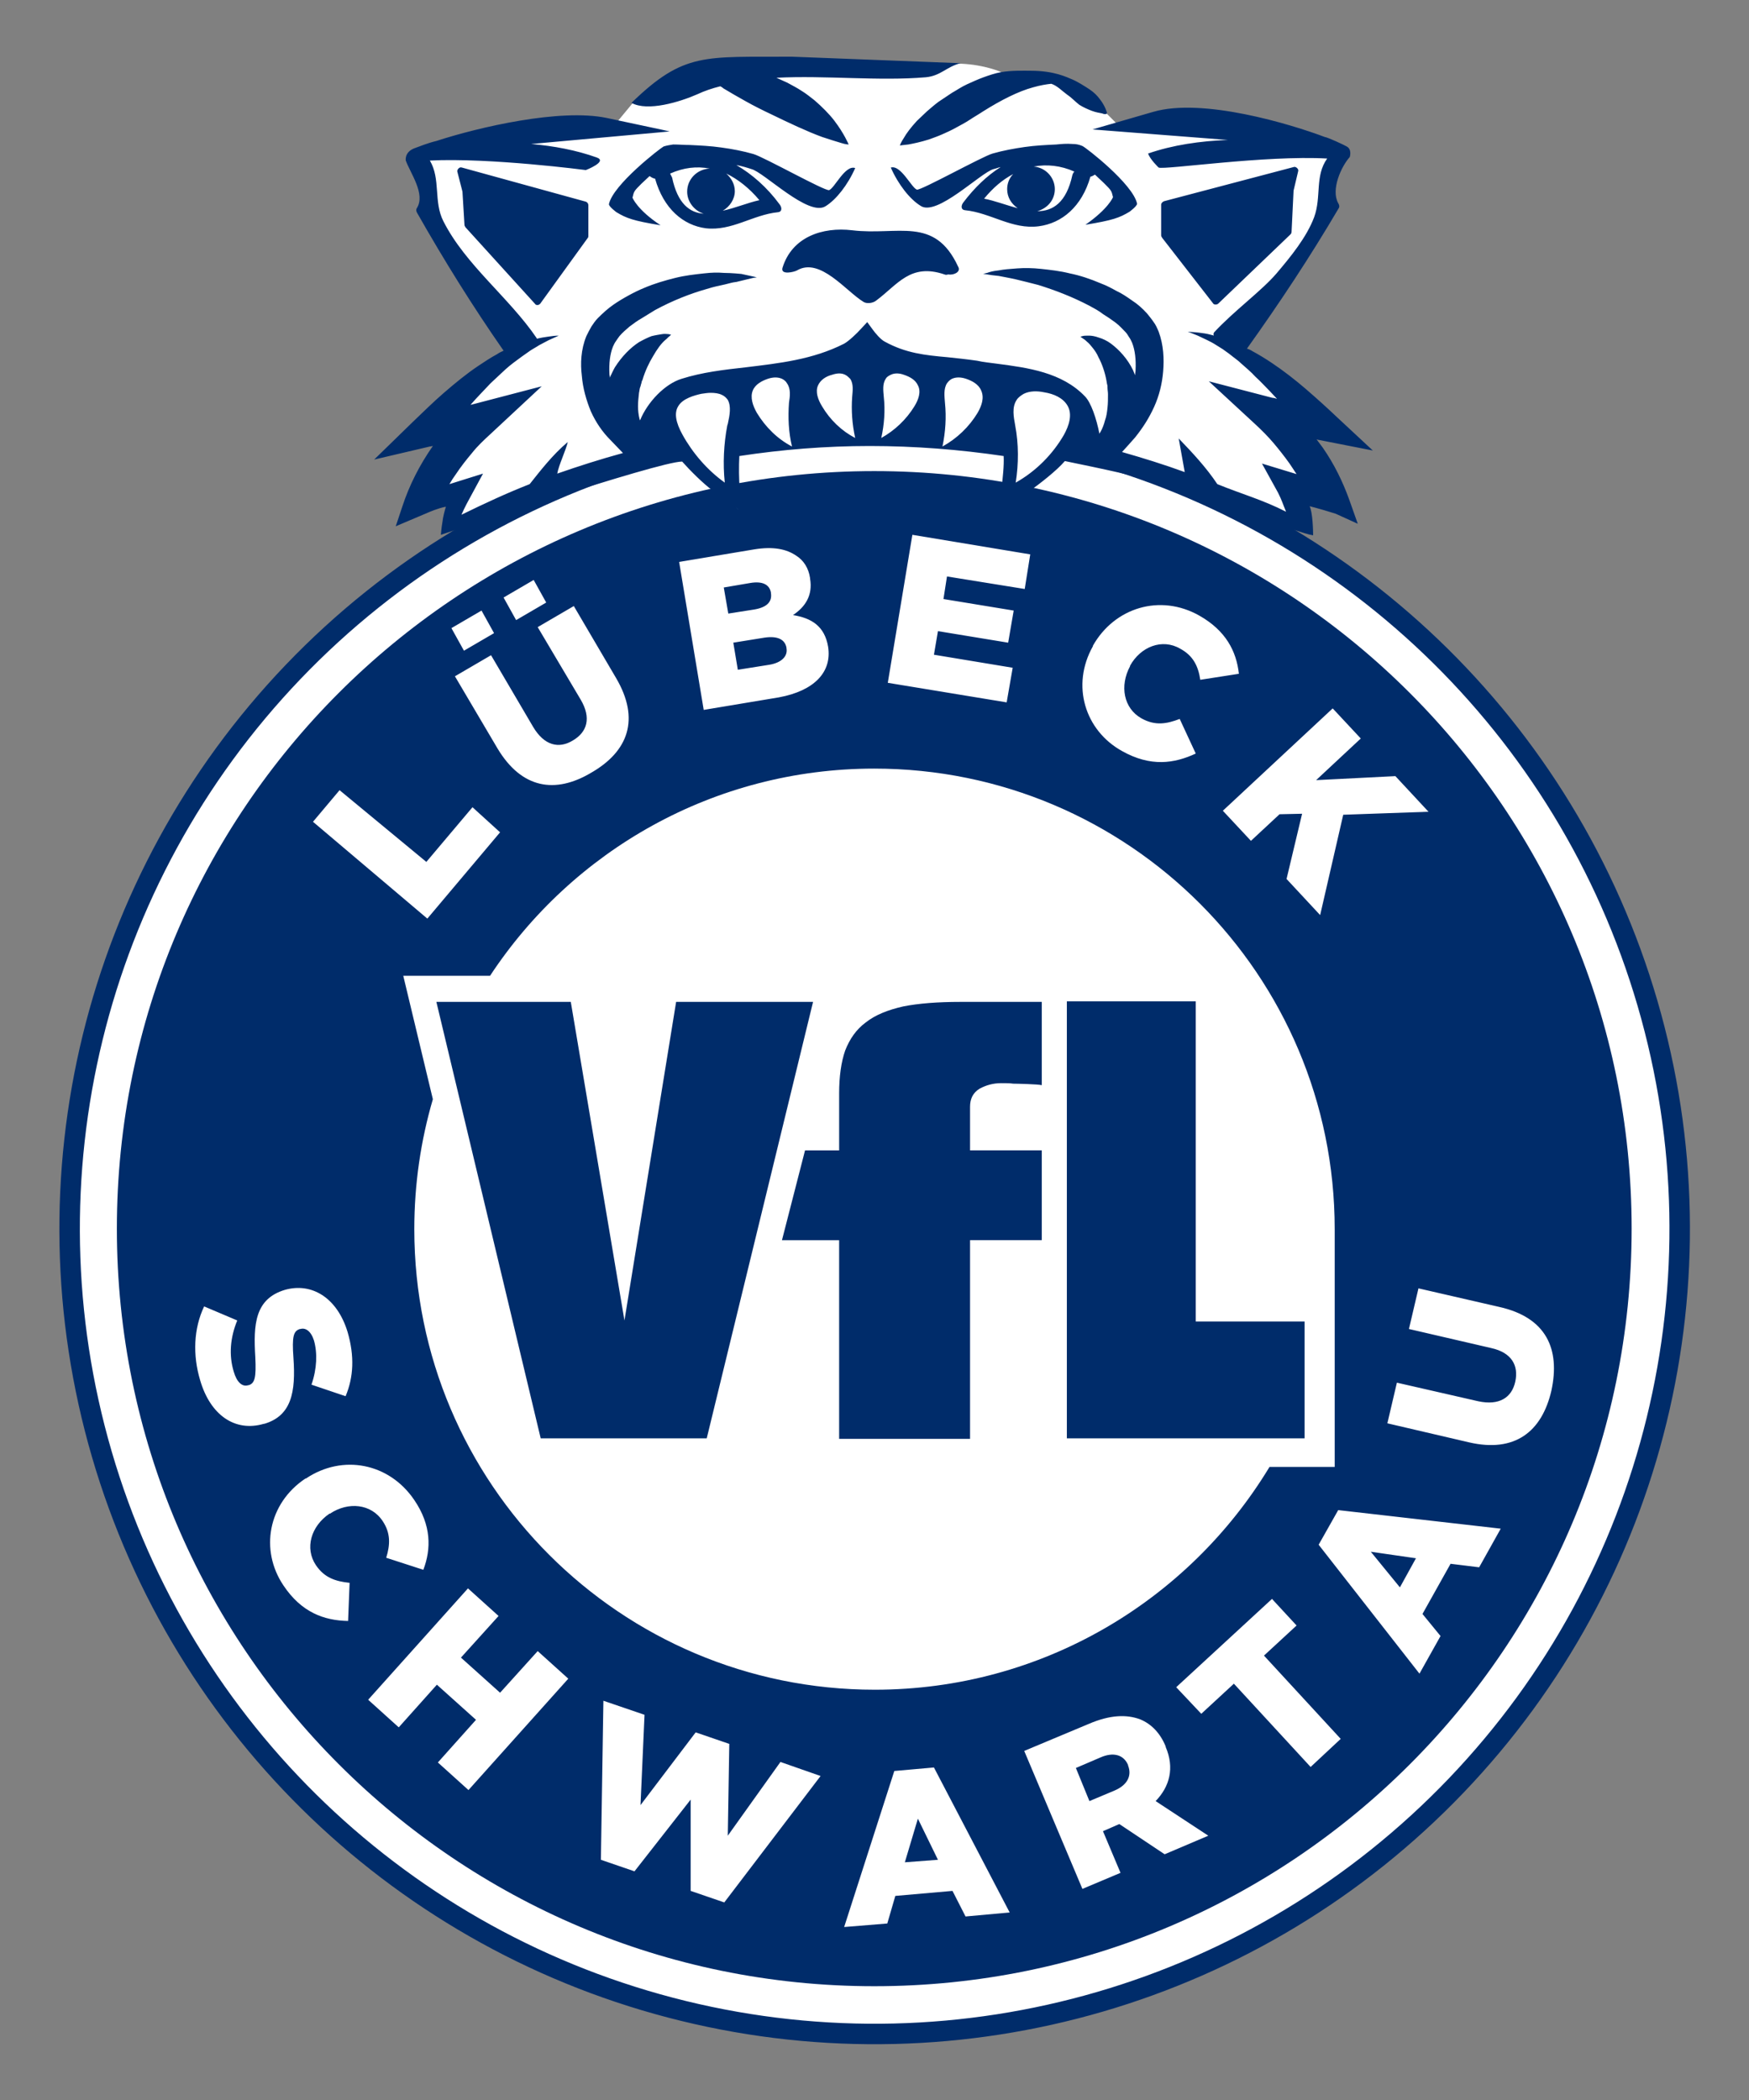 <?xml version="1.0" encoding="utf-8"?>
<!-- Generator: Adobe Illustrator 23.0.1, SVG Export Plug-In . SVG Version: 6.00 Build 0)  -->
<svg version="1.1" id="Ebene_1" xmlns="http://www.w3.org/2000/svg" xmlns:xlink="http://www.w3.org/1999/xlink" x="0px" y="0px"
	 viewBox="0 0 348.7 418.6" style="enable-background:new 0 0 348.7 418.6;" xml:space="preserve">
<rect x="0" y="0" width="348.7" height="418.6" fill="#808080" stroke="none"/>
<style type="text/css">
	.Grün_x0020_bogenförmig{fill:url(#SVGID_1_);stroke:#FFFFFF;stroke-width:0.25;stroke-miterlimit:1;}
	.st0{display:none;fill:#6C50A0;stroke:#FFFFFF;}
	.st1{display:none;clip-path:url(#SVGID_3_);fill:#FFFFFF;}
	.st2{clip-path:url(#SVGID_3_);fill:#FFFFFF;}
	.st3{clip-path:url(#SVGID_3_);fill:none;stroke:#002C6A;stroke-width:4.081;}
	.st4{clip-path:url(#SVGID_3_);fill:#002C6A;}
</style>
<linearGradient id="SVGID_1_" gradientUnits="userSpaceOnUse" x1="0" y1="418.58" x2="0.707" y2="417.873">
	<stop  offset="0" style="stop-color:#1DA556"/>
	<stop  offset="0.983" style="stop-color:#002A13"/>
</linearGradient>
<rect x="-117.6" y="-16.3" class="st0" width="550.9" height="445"/>
<g>
	<defs>
		<rect id="SVGID_2_" y="0" width="348.7" height="418.6"/>
	</defs>
	<clipPath id="SVGID_3_">
		<use xlink:href="#SVGID_2_"  style="overflow:visible;"/>
	</clipPath>
	<path class="st1" d="M174.3,418.6c96.3,0,174.3-78,174.3-174.3c0-96.3-78.1-174.3-174.3-174.3C78.1,69.9,0,148,0,244.2
		C0,340.5,78.1,418.6,174.3,418.6"/>
	<path class="st1" d="M285.5,24.2c0,0,0.6-1.8-0.7-2.5c-0.6-0.4-4.4-2.2-5.1-2.3c-7.8-3-28.5-9.5-40.2-6c-4,1.2-6.8,2-8.9,2.6
		l-2.1-2.1c0.1-0.1,0.1-0.2,0.1-0.2s-0.4-1.6-1.6-3.3c-0.6-0.8-1.4-1.7-2.5-2.4c-1.1-0.7-2.9-1.9-4.1-2.5c-1.2-0.5-4.2-2.1-9.6-2.1
		c-1.4,0-4.6-0.1-7.1,0.4c-0.1,0-0.1,0-0.2,0c-0.8-0.3-4.4-1.7-9.3-2c-0.1,0-0.2,0-0.4,0c0.1,0,0.2-0.1,0.4-0.1L154.9,0
		c-20.5,0.1-25.3-1.2-37.6,11.1c0,0,0.1,0,0.1,0l-0.1,0.1l-2.9,3.5c-0.8-0.2-1.6-0.4-2.5-0.5c-10.8-2.3-29.7,2.2-39.8,5.5
		c-2,0.5-4,1.3-5.2,1.9c-2.2,1-1.9,2.9-1.9,2.9c1,3,4.7,8.1,2.6,11.5c-0.2,0.4-0.1,0.8,0.1,1.2c6.3,11.5,9.7,20.1,16.9,30.9
		c-0.5,0.3-3.4,2.7-5.6,4.4c-2.1,1.7-5.9,5.2-7.9,7.1c-1.6,1.6-6.1,6.1-8.3,8.6c-2.2,2.6-6.6,7.9-6.6,7.9L70,94
		c0.2,0,0.4-0.1,0.7-0.1c-3.1,4.5-5.5,9.5-7.2,14.6l-1.6,4.8l7.7-3.4c0,0,2.1-0.9,4-1.3c-0.2,0.7-0.7,2.6-0.8,3.8
		c-0.2,1.3-0.4,3.1-0.4,3.1s51.1-17.9,56.8-17.9c1.8,2.2,4.9,5.3,7.2,7c2.2,1.9,3.2,2.6,5.6,4.3l1.7,1.3c0,0-0.7-3.9-1-5.8
		c-0.3-2.4-0.2-5.7-0.1-8.1c10-1.5,20.3-2.4,30.6-2.4c10.6,0,21.1,0.8,31.4,2.4c0.1,2.5-0.2,5.2-0.5,7.7c-0.4,2.1-1.5,6.3-1.5,6.3
		s3.7-2.3,7.9-5.4c2.5-1.8,6.6-5,8.5-7.4c17.6,3.8,31.6,6.7,46.5,15.9h3.9c1.3-0.4,5.4,1.6,7.8,1.9c0-1.3-0.1-5.6-0.8-7
		c1.9,0.5,5,1.4,6.1,1.9c1.1,0.4,5.1,2.4,5.1,2.4l-2-5.8c-1.5-4.4-3.5-8.6-6.2-12.6c-0.4-0.7-0.9-1.3-1.4-2c0.2,0,0.4,0.1,0.5,0.1
		l14.1,1.5c0,0-4.5-5.7-7.7-9.3c-2.5-2.8-6-5.8-9.7-9c-2.6-2.4-7.3-5.2-11.4-8.3c1.9-1.9,12.6-19.1,19.3-30.8
		c0.2-0.4,0.2-0.8-0.1-1.2C281.1,32.1,283.5,26.6,285.5,24.2"/>
	<path class="st2" d="M174.3,405.5c88.6,0,160.5-71.9,160.5-160.5c0-88.6-71.9-160.5-160.5-160.5C85.7,84.5,13.8,156.3,13.8,245
		C13.8,333.6,85.7,405.5,174.3,405.5"/>
	
		<ellipse transform="matrix(0.96 -0.28 0.28 0.96 -61.546 58.523)" class="st3" cx="174.3" cy="245" rx="160.5" ry="160.5"/>
	<path class="st4" d="M174.3,395.9c83.4,0,151-67.6,151-151s-67.6-151-151-151c-83.4,0-151,67.6-151,151S91,395.9,174.3,395.9"/>
	<path class="st2" d="M266.1,292.3V245c0-50.7-41.1-91.8-91.8-91.8c-32,0-60.2,16.4-76.6,41.3H80.4l5.9,24.6
		c-2.4,8.2-3.7,16.9-3.7,25.9c0,50.7,41.1,91.8,91.8,91.8c33.4,0,62.6-17.8,78.7-44.4H266.1z"/>
	<path class="st4" d="M140.9,286.7l21.2-87h-27.3l-10.3,63.5l-10.7-63.5H87l20.8,87H140.9z M193.4,247.2h14.3v-17.9h-14.3v-8.7
		c0-1.6,0.6-2.8,1.9-3.6c1.3-0.7,2.7-1.1,4.3-1.1c1,0,1.8,0,2.4,0.1c0.6,0,5,0.1,5.7,0.3v-16.6h-16.2c-4.5,0-8.4,0.3-11.4,0.9
		c-3.1,0.7-5.6,1.7-7.5,3.2c-1.9,1.4-3.2,3.3-4.1,5.6c-0.8,2.3-1.2,5.2-1.2,8.5v11.4h-6.8l-4.6,17.9h11.4v39.6h26.1V247.2z
		 M260.1,286.7v-23.3h-21.7v-63.8h-25.7v87.1L260.1,286.7z"/>
	<path class="st2" d="M273.3,309.3l9,1.3l-3.2,5.8L273.3,309.3z M262.9,307.9l20.1,25.7l4.2-7.5l-3.6-4.4l5.6-10l5.7,0.7l4.3-7.7
		l-32.4-3.7L262.9,307.9z M239.5,341.6l6.5-6l15.3,16.6l6-5.6l-15.3-16.6l6.5-6l-4.9-5.3l-19.1,17.6L239.5,341.6z M214.5,352.4
		l4.9-2.1c2.5-1.1,4.6-0.6,5.5,1.5l0,0.1c0.8,2-0.1,3.9-2.7,5l-5,2.1L214.5,352.4z M217.1,343.6l-12.9,5.4l11.6,27.5l7.6-3.2
		l-3.5-8.3l3.2-1.4l0.1,0l9,6l8.7-3.7l-10.5-6.9c2.8-2.9,3.8-6.6,2-10.8l0-0.1c-1.1-2.7-2.9-4.5-5.1-5.4
		C224.6,341.7,221.3,341.8,217.1,343.6 M93.3,316.6l-19.9,22.2l6.1,5.5l7.6-8.5l7.8,7l-7.6,8.5l6.1,5.5l19.9-22.2l-6.1-5.5l-7.5,8.3
		l-7.8-7l7.5-8.3L93.3,316.6z M56.5,316c3.6,5.4,8.1,7,12.9,7.1l0.3-7.6c-2.8-0.3-5-1-6.7-3.5c-2.3-3.4-1-7.8,2.7-10.3l0.1,0
		c3.6-2.4,8.2-2,10.5,1.5c1.6,2.4,1.5,4.7,0.7,7.3l7.4,2.4c1.6-4.2,1.6-8.9-1.8-13.9c-5-7.4-14.3-9.2-21.6-4.3l-0.1,0
		C53.4,299.7,51.8,309,56.5,316 M56.8,257.1L56.8,257.1c-6,1.8-6.3,6.9-5.9,13.4c0.2,4.1-0.1,5.2-1.3,5.6l-0.1,0
		c-1.2,0.4-2.3-0.6-2.9-2.7c-1-3.3-0.7-6.8,0.7-10.2l-6.6-2.8c-2.1,4.4-2.3,9.7-0.8,14.7c2,6.9,6.9,10.4,12.7,8.7l0.1,0
		c5.4-1.6,6.3-6.3,5.8-13.2c-0.3-4.2,0-5.3,1.3-5.7l0.1,0c1-0.3,2.1,0.4,2.7,2.3c0.7,2.5,0.6,5.6-0.5,8.8l6.8,2.3
		c1.6-3.8,1.8-8,0.4-12.8C67.2,258.6,62.1,255.6,56.8,257.1 M94.2,160.9l-9.2,10.9l-17.3-14.3l-5.3,6.3l22.8,19.3l14.5-17.2
		L94.2,160.9z M92.5,129.7l6-3.5l-2.5-4.5l-6,3.5L92.5,129.7z M102.9,123.6l6-3.5l-2.5-4.5l-6,3.5L102.9,123.6z M122.8,135.1
		l-8.4-14.3l-7.2,4.2l8.6,14.5c2.1,3.6,1.3,6.4-1.6,8.1c-2.8,1.7-5.7,1-7.9-2.7l-8.4-14.3l-7.2,4.2l8.5,14.4
		c4.8,8,11.5,9.1,18.7,4.8C125.2,149.8,127.7,143.4,122.8,135.1 M127.7,359.8l0.8-18l-8.2-2.8l-0.5,31.7l6.7,2.3l11.2-14.3l0,18.2
		l6.7,2.3l19.2-25.2l-8-2.8l-10.5,14.7l0.3-18.3l-6.7-2.3L127.7,359.8z M153.4,132.5l-6.3,1l-0.9-5.4l6.2-1c2.7-0.4,4.1,0.4,4.4,2
		l0,0.1C157.1,130.8,155.8,132.1,153.4,132.5 M150.3,121.5l-5.1,0.8l-0.9-5.2l5.3-0.9c2.4-0.4,3.8,0.3,4.1,1.9l0,0.1
		C154,120,152.8,121.1,150.3,121.5 M165.1,128.9L165.1,128.9c-0.7-4.1-3.3-5.7-7-6.3c2.4-1.6,4-3.9,3.4-7.3l0-0.1
		c-0.3-2-1.3-3.5-2.7-4.4c-2-1.4-4.7-1.9-8.4-1.3l-15,2.5l4.9,29.5l15-2.5C162.3,137.7,165.9,134,165.1,128.9 M180.4,371.2l2.6-8.7
		l4,8.2L180.4,371.2z M178.3,353l-10,31.1l8.6-0.7l1.6-5.5l11.4-1l2.6,5.1l8.8-0.8l-15.1-28.9L178.3,353z M204.3,117.4l1.1-6.9
		l-23.5-3.9l-4.9,29.5l23.7,3.9l1.2-6.9l-15.7-2.6l0.8-4.7l14,2.3l1.1-6.4l-14-2.3l0.7-4.5L204.3,117.4z M239.3,135.5l7.7-1.2
		c-0.5-4.5-2.6-8.6-7.9-11.6c-7.8-4.4-16.9-1.6-21.2,6l0,0.1c-4.4,7.8-1.6,16.8,5.8,20.9c5.7,3.2,10.4,2.5,14.7,0.5l-3.2-6.9
		c-2.6,1-4.9,1.4-7.6-0.1c-3.6-2-4.4-6.5-2.3-10.4l0-0.1c2.1-3.8,6.4-5.5,10-3.4C237.9,130.7,238.9,132.8,239.3,135.5 M267.8,162.4
		l17-0.6l-6.6-7.1l-15.8,0.8l8.9-8.3l-5.6-6l-21.9,20.4l5.6,6l5.7-5.3l4.5-0.1l-3.1,13l6.7,7.2L267.8,162.4z M298.9,260.5l-16.1-3.7
		l-1.9,8.1l16.4,3.8c4.1,0.9,5.5,3.5,4.8,6.7c-0.7,3.2-3.2,4.8-7.4,3.9l-16.2-3.7l-1.9,8.1l16.3,3.8c9.1,2.1,14.5-2.1,16.4-10.3
		C311.1,268.9,308.3,262.6,298.9,260.5"/>
	<path class="st2" d="M265.2,37.1l1.5-7.2l-18-5l-11.1-1.2l-14.3,1.6l-6.1-6.1l-11.2-4.5l-6.3-0.3c0,0-3.3-1.5-8.1-1.7
		c-5.2-0.3-28.4-0.8-28.4-0.8l-17.2-0.3l-10.2,2.3l-9.7,6.7l-2.9,3.5l-25.1,2.8L84,30.7l2.4,6.9l0.4,5.5l8.9,14.5l8.5,10.3
		L85.1,84.7l10.6-1.4L85.1,98.3l6.8-0.5l-2.1,6.7l9.4-1.8l36.4-12.3l11.6,11.1l-1.2-10.9c0,0,20.7-2.6,27-2.4
		c7.2,0.2,28.4,2.4,28.4,2.4l-1.7,9.4l11.8-9.4l25.5,6.4l23.2,8.3l-1.8-8.1l6.6,1.6l-11.8-15.9l8.4,0.9l-6.3-7l-10.2-9.3l7.2-6.8
		l9.2-13.5l3.5-4.9V37.1z"/>
	<path class="st4" d="M184.6,15.4c3-0.3,4.1-2.1,6.9-2.8l-33.6-1.3c-17.4,0.1-21.5-1-32,9.2c3.2,1.8,9.7-0.2,13.1-1.7
		c1.5-0.7,3-1.2,4.6-1.6c0.2,0.1,0.4,0.2,0.6,0.4c1.3,0.8,2.9,1.7,4.5,2.6c1.6,0.9,3.4,1.8,5.1,2.6c3.5,1.7,7.1,3.4,10.1,4.5
		c1.5,0.5,2.8,0.9,3.8,1.2c0.9,0.3,1.5,0.3,1.5,0.3s-0.9-2.2-2.9-4.8c-1-1.3-2.4-2.7-3.9-4c-0.8-0.6-1.6-1.3-2.6-1.9
		c-0.9-0.6-1.9-1.1-2.8-1.6c-0.7-0.3-1.5-0.7-2.2-1C164.6,15,175.2,16.2,184.6,15.4 M133.6,34.6c2.7-1.2,5.3-1.5,7.9-1
		c-2.5,0.1-4.5,2.1-4.5,4.6c0,2,1.4,3.8,3.3,4.4c-2.8-0.2-5.2-2-6.3-7.2C133.8,35,133.7,34.8,133.6,34.6 M144.1,42
		c1.4-0.8,2.4-2.3,2.4-3.9c0-1.4-0.7-2.6-1.7-3.5c2.3,1.1,4.6,2.9,6.6,5.3C149.1,40.4,146.5,41.5,144.1,42 M126.1,39.4
		c0.3-1.3,0.3-1.3,1.8-2.8l1.6-1.5c0.3,0.2,0.6,0.4,1,0.5c0,0,0.1,0,0.1,0c1.7,6,5.6,9.3,10.1,9.9c5.2,0.6,9.4-2.7,14.4-3.2
		c0.9-0.1,0.8-1,0.3-1.6c-2.5-3.4-5.5-6-8.6-7.8c1.1,0.2,2.1,0.5,3,0.8c2.5,0.6,11.4,9.6,14.8,7.4c2.1-1.3,4.4-4.2,5.9-7.6
		c-2-0.7-4.1,4-5.2,4.4c-0.9,0.2-13-6.6-15.1-7.2c-2.1-0.6-4.2-1-6.4-1.3c-2.1-0.3-4.2-0.4-6.3-0.5c-1.1,0-2.1-0.1-3.3-0.1
		c-0.6,0.1-1.3,0.2-1.9,0.4c-0.6,0.3-10.1,7.6-10.9,11.5c0,0.5,1.5,1.6,1.5,1.6c2,1.2,3.3,1.7,8.8,2.6
		C127,41.8,126.1,39.4,126.1,39.4 M202,34.7c-0.8,0.8-1.2,1.9-1.2,3c0,1.6,0.8,2.9,2.1,3.8c-2.3-0.6-4.6-1.5-6.7-1.9
		C198,37.4,199.9,35.8,202,34.7 M210.3,37.7c0-2.3-1.8-4.3-4.2-4.5c2.6-0.5,5.4-0.2,8.1,1c-0.2,0.2-0.3,0.4-0.4,0.7
		c-1.2,5.5-3.9,7.2-7,7.2C208.9,41.5,210.3,39.8,210.3,37.7 M198.1,33.7c0.5-0.1,0.9-0.3,1.4-0.4c-2.7,1.7-5.2,4.1-7.4,7
		c-0.5,0.6-0.6,1.5,0.3,1.6c5.1,0.5,9.4,3.9,14.7,3.2c4.6-0.6,8.6-3.9,10.3-9.9c0,0,0.1,0,0.1,0c0.3-0.1,0.5-0.2,0.8-0.4l1.8,1.7
		c1.5,1.5,1.5,1.5,1.8,2.8c0,0-0.9,2.3-5.5,5.5c5.5-0.9,6.8-1.4,8.8-2.6c0,0,1.5-1.1,1.5-1.6c-0.8-3.9-10.2-11.2-10.9-11.5
		c-0.7-0.3-1.3-0.4-1.9-0.4c-1.3-0.1-2.3,0-3.3,0.1c-2.1,0.1-4.2,0.2-6.3,0.5c-2.1,0.3-4.3,0.7-6.4,1.3c-2.1,0.6-14.3,7.4-15.1,7.2
		c-1.1-0.4-3.2-5-5.2-4.4c1.5,3.4,3.8,6.3,5.9,7.6C186.7,43.3,195.5,34.4,198.1,33.7 M191.1,53.3C191.1,53.3,191.1,53.3,191.1,53.3
		c0-0.1-0.1-0.1-0.1-0.2c-4.7-10.1-12-6.1-21.1-7.2c-5.9-0.7-12,1.3-13.9,7.5c-0.4,1.5,2.4,0.8,2.9,0.5c4.6-2.7,9.8,4.2,13.3,6.3
		c0.7,0.4,1.9,0.2,2.5-0.3c4.3-3.2,6.8-7.5,13.6-5.2c0.2,0.1,0.5,0.1,0.7,0C190.2,54.9,191.5,54.2,191.1,53.3 M220.7,22.5
		c0,0-0.3-1.3-1.4-2.7c-0.5-0.7-1.2-1.4-2.1-2c-0.9-0.6-2.5-1.6-3.5-2c-1-0.4-3.5-1.7-8.2-1.7c-1.2,0-3.9-0.1-6,0.3
		c-1.1,0.2-2.3,0.6-3.4,1c-1.1,0.4-2.2,0.9-3.3,1.4c-1.1,0.5-2.1,1.2-3,1.7c-0.9,0.6-1.8,1.2-2.7,1.8c-0.8,0.6-1.6,1.3-2.3,1.9
		c-0.7,0.7-1.4,1.3-2,1.9c-1.2,1.3-2.1,2.5-2.6,3.4c-0.6,0.9-0.8,1.5-0.8,1.5s0.7-0.1,1.7-0.2c1.1-0.2,2.5-0.5,4.1-1
		c0.8-0.3,1.7-0.6,2.6-1c0.9-0.4,1.8-0.8,2.7-1.3c0.9-0.5,1.9-1,2.8-1.6c0.9-0.6,1.8-1.1,2.7-1.7c3.5-2.2,7-4,10-4.8
		c1.4-0.4,2.6-0.6,3.6-0.7c1.2,0.4,2.1,1.4,3.2,2.2c0.9,0.6,1.6,1.4,2.4,2c0.8,0.5,1.7,0.9,2.5,1.2c0.8,0.3,1.5,0.4,2,0.5
		C220.7,23,220.7,22.5,220.7,22.5 M212.1,86.7c-2.2,3.8-5.5,7.2-9.6,9.5c0.6-3.8,0.6-7.7-0.1-11.4c-0.3-1.7-0.7-3.6,0.3-5.1
		c0.3-0.5,0.9-0.9,1.4-1.2c1.2-0.6,2.7-0.6,4.1-0.3c1.9,0.3,3.7,1.1,4.6,2.6C213.9,82.6,213.1,84.9,212.1,86.7 M194.9,82.3
		c-1.7,2.8-4.1,5.1-7,6.7c0.6-2.9,0.8-5.8,0.5-8.7c-0.1-1.3-0.3-2.8,0.4-3.9c0.3-0.4,0.6-0.7,1-0.9c0.9-0.4,1.9-0.3,2.8,0
		c1.2,0.4,2.5,1.1,3,2.3C196.3,79.3,195.7,80.9,194.9,82.3 M182.3,81c-1.6,2.6-3.9,4.8-6.6,6.3c0.6-2.7,0.8-5.5,0.5-8.2
		c-0.1-1.2-0.3-2.6,0.4-3.6c0.2-0.4,0.6-0.6,1-0.8c0.8-0.4,1.8-0.3,2.6,0c1.2,0.4,2.3,1,2.8,2.1C183.7,78.1,183.1,79.7,182.3,81
		 M170.5,87.3c-2.7-1.4-5-3.6-6.6-6.3c-0.8-1.3-1.4-2.9-0.8-4.2c0.5-1.1,1.6-1.8,2.8-2.1c0.9-0.3,1.8-0.4,2.6,0
		c0.4,0.2,0.7,0.5,1,0.8c0.7,1,0.5,2.4,0.4,3.6C169.7,81.8,169.9,84.6,170.5,87.3 M157.9,89c-2.9-1.5-5.3-3.9-7-6.7
		c-0.8-1.4-1.4-3.1-0.8-4.5c0.5-1.2,1.8-1.9,3-2.3c0.9-0.3,1.9-0.4,2.8,0c0.4,0.2,0.8,0.5,1,0.9c0.8,1.1,0.6,2.6,0.4,3.9
		C157.1,83.2,157.2,86.1,157.9,89 M145.1,84.5l-0.1,0.3c-0.7,3.7-0.9,7.6-0.5,11.4c-3.5-2.5-6.4-5.9-8.4-9.5
		c-1.4-2.5-1.7-4.4-0.9-5.7c0.9-1.6,3.3-2.2,4.6-2.5c0.7-0.1,1.3-0.2,1.9-0.2c0.8,0,1.6,0.1,2.2,0.4c0.5,0.2,0.9,0.6,1.2,1
		C145.8,81,145.5,82.7,145.1,84.5 M269.1,31.3c0,0,0.5-1.5-0.6-2.1c-0.5-0.3-3.7-1.8-4.4-1.9c-6.6-2.5-24.3-7.9-34.2-5l-12.1,3.5
		l27,2.1c-5.5,0.2-11,1-15.9,2.7c0.4,1.2,2.1,2.8,2.1,2.8c1.1,0.5,21.3-2.5,33.6-1.8c-2.5,3.5-1.1,7.6-2.6,11.7
		c-1.5,4-4.7,7.9-7.5,11.2c-3,3.5-8.4,7.4-12.4,11.7c-0.2,0.2-0.2,0.5-0.1,0.7c-0.2-0.1-0.4-0.1-0.7-0.2c-0.7-0.2-1.5-0.3-2.3-0.4
		c-0.7-0.1-1.5-0.1-2.2-0.2l2,0.8c0.6,0.3,1.3,0.6,1.9,0.9c0.6,0.3,1.2,0.6,1.8,1c0.6,0.4,1.2,0.7,1.7,1.1c0.6,0.4,1.1,0.8,1.6,1.2
		c0.5,0.4,1.1,0.8,1.6,1.3c1,0.9,2,1.7,2.9,2.7c1,0.9,1.9,1.9,2.8,2.8c0.5,0.5,1,1.1,1.5,1.6c-0.3-0.1-0.6-0.2-0.9-0.2L241,76
		l9.2,8.5c1.3,1.2,2.6,2.5,3.7,3.8c1.1,1.3,2.2,2.7,3.2,4.1c0.5,0.7,0.9,1.4,1.4,2.1l-6.9-2.1l3.2,5.8c0.8,1.6,0.9,2.1,1.6,3.8
		c-4.7-2.4-8.8-3.5-13.7-5.5c-2.2-3.3-4.9-6.2-7.7-9.1c0.4,2.2,0.8,4.4,1.2,6.7c-4.1-1.5-8.3-2.8-12.5-4c0.3-0.3,2.6-2.9,2.6-2.9
		c1.6-2,2.8-3.9,3.8-6.1c1-2.2,1.6-4.6,1.8-7.1c0.2-2.4,0.1-5.2-0.9-7.9c-0.3-0.7-0.6-1.4-1-1.9c-0.4-0.6-0.9-1.2-1.3-1.7
		c-0.9-1-1.9-1.9-3-2.6c-1-0.7-2-1.4-3.1-1.9c-0.9-0.5-2-1.1-3.1-1.5c-2.1-0.9-4.2-1.6-6.2-2c-2-0.5-3.9-0.7-5.7-0.9
		c-1.8-0.2-3.4-0.2-4.8-0.1c-1.4,0.1-2.7,0.2-3.7,0.4c-1,0.1-1.8,0.3-2.3,0.5c-0.5,0.1-0.8,0.2-0.8,0.2s0.3,0,0.8,0.1
		c0.5,0.1,1.3,0.2,2.3,0.3c1,0.2,2.2,0.4,3.5,0.7c1.3,0.3,2.8,0.7,4.4,1.1c3.2,1,6.7,2.3,10.3,4.2c0.9,0.5,1.7,0.9,2.6,1.6
		c0.8,0.5,1.7,1.1,2.5,1.7c0.8,0.6,1.4,1.3,2,1.9c0.3,0.3,0.5,0.7,0.7,1c0.3,0.4,0.4,0.7,0.6,1.1c0.6,1.5,0.8,3.4,0.7,5.4
		c0,0.4-0.1,0.7-0.1,1.1c-0.1-0.3-0.3-0.7-0.4-1c-1.1-2.3-2.8-4.1-4.4-5.3c-0.8-0.6-1.7-1-2.4-1.2c-0.8-0.3-1.5-0.4-2-0.4
		c-0.6,0-1,0-1.3,0.1c-0.3,0.1-0.4,0.1-0.4,0.1s0.1,0.1,0.4,0.3c0.2,0.1,0.6,0.4,0.9,0.7c0.4,0.3,0.8,0.8,1.2,1.3
		c0.4,0.5,0.8,1.1,1.1,1.8c0.7,1.3,1.3,3,1.6,4.7l0.1,0.6l0.1,0.4l0,0.2l0,0.1l0,0.1c0,0,0-0.2,0-0.1v0l0,0c0,0.5,0.1,0.9,0.1,1.4
		c0,0.9,0,1.8-0.1,2.7c-0.1,0.9-0.2,1.7-0.5,2.5c-0.2,0.8-0.5,1.6-0.9,2.3c-0.1,0.1-0.2,0.3-0.2,0.4c-0.6-3.1-1.7-6.3-2.9-7.5
		c-4.6-4.8-11.4-5.7-17.5-6.5c-1.4-0.2-2.7-0.3-4-0.6c-2.1-0.3-4-0.5-5.9-0.7c-4.5-0.4-8.3-0.8-12.5-3.1c-0.8-0.4-1.9-1.7-2.4-2.4
		l-1.1-1.5l-1.3,1.4c-0.8,0.9-2.4,2.4-3.3,2.9c-6.3,3.2-13,3.9-19.5,4.7c-4.5,0.5-8.8,1-12.9,2.3c-3.3,1-6.8,4.6-8.3,8.3
		c0-0.1-0.1-0.2-0.1-0.3c-0.2-0.8-0.3-1.7-0.3-2.5c0-0.9,0.1-1.8,0.2-2.7c0.1-0.4,0.1-0.9,0.3-1.3l0.1-0.4l0.1-0.3
		c0-0.2,0.1-0.4,0.2-0.6c0.5-1.7,1.3-3.4,2.1-4.7c0.8-1.4,1.6-2.5,2.4-3.2c0.4-0.3,0.7-0.7,0.9-0.8c0.2-0.2,0.3-0.3,0.3-0.3
		s-0.2,0-0.5-0.1c-0.3,0-0.8-0.1-1.3,0c-0.6,0.1-1.3,0.2-2.1,0.4c-0.8,0.3-1.6,0.7-2.5,1.2c-1.7,1.1-3.4,2.8-4.8,5
		c-0.3,0.5-0.7,1.4-0.9,1.8c0,0.1-0.1,0.2-0.1,0.3c0-0.3-0.1-0.5-0.1-0.8c-0.1-2,0.1-3.9,0.7-5.4c0.2-0.4,0.3-0.7,0.6-1.1
		c0.2-0.3,0.4-0.6,0.7-1c0.6-0.7,1.3-1.3,2-1.9c0.8-0.6,1.6-1.2,2.5-1.7c1-0.6,1.8-1.1,2.6-1.6c3.5-1.9,7.1-3.3,10.3-4.2
		c1.6-0.5,2.3-0.6,3.6-0.9c1.3-0.3,1.4-0.4,2.3-0.5l3.3-0.8c0.5-0.1,0.8-0.1,0.8-0.1s-0.3-0.1-0.8-0.2c-0.5-0.1-0.5-0.1-2.3-0.5
		c0,0-2-0.2-3.4-0.2c-1.4-0.1-2.3-0.1-4.1,0.1c-1.8,0.2-3.7,0.4-5.7,0.9c-2,0.5-4.1,1.1-6.2,2c-1,0.4-2.2,1-3.1,1.5
		c-1.1,0.6-2.1,1.2-3.1,1.9c-1,0.7-2,1.6-3,2.6c-0.5,0.5-0.9,1.1-1.3,1.7c-0.3,0.5-0.7,1.3-1,1.9c-1.1,2.7-1.2,5.5-0.9,7.9
		c0.2,2.5,0.9,4.9,1.8,7.1c1,2.2,2.3,4.1,3.9,5.7c0,0,2.2,2.3,2.5,2.6c-4.4,1.2-8.8,2.6-13.1,4.1c0.3-1.7,1.7-4.6,2.1-6.3
		c-3.1,2.6-5.6,5.9-7.6,8.4c-4.6,1.8-9.1,3.9-13.6,6.1c0.3-0.7,0.7-1.5,1-2.1l3.3-6.1l-6.7,2.1c0.4-0.7,0.8-1.3,1.3-2
		c1-1.5,2.1-2.9,3.2-4.2c1.1-1.4,2.4-2.6,3.7-3.8l10.2-9.5l-13.4,3.5c-0.3,0.1-0.5,0.1-0.8,0.2c1.3-1.5,2.7-2.9,4-4.3
		c0.5-0.5,1-0.9,1.5-1.4c0.5-0.5,1-0.9,1.5-1.4c1-0.9,2.1-1.7,3.2-2.5l1.7-1.2c0.6-0.4,1.2-0.7,1.8-1.1l1.9-1l2-0.9
		c-0.7,0-1.4,0.1-2.1,0.2c-0.7,0.1-1.4,0.2-2.2,0.4c0,0-0.1,0-0.1,0c0,0,0,0,0-0.1c-5.5-8.1-14.2-14.6-18.6-23.3
		c-2-3.9-0.5-8.4-2.7-12.1c12-0.6,31.1,1.9,31.1,1.9s4.4-1.7,2.2-2.5c-4.2-1.5-8.6-2.3-13.1-2.7l27.6-2.5c0,0,0.2,0-12.6-2.7
		c-9.2-1.9-25.3,1.8-33.9,4.6c-1.7,0.4-3.4,1.1-4.5,1.5c-1.9,0.8-1.6,2.4-1.6,2.4c0.9,2.5,4,6.7,2.2,9.5c-0.2,0.3-0.1,0.7,0.1,1
		c5.4,9.5,11,18.5,17.2,27.4c-0.4,0.2-0.9,0.4-1.3,0.7c-1.3,0.7-2.5,1.5-3.7,2.3c-2.4,1.6-4.7,3.5-6.9,5.4c-2.2,1.9-4.2,3.9-6.2,5.8
		l-7.7,7.5L85.7,89c0.2,0,0.4-0.1,0.6-0.1c-2.6,3.7-4.7,7.8-6.1,12.1l-1.3,3.9l6.6-2.8c0,0,1.8-0.8,3.4-1.1
		c-0.2,0.6-0.6,2.1-0.7,3.1c-0.2,1.1-0.3,2.5-0.3,2.5S131.2,92,136,92c1.6,1.8,4.1,4.3,6.1,5.8c1.9,1.5,2.7,2.1,4.8,3.5l1.4,1.1
		c0,0-0.6-3.2-0.8-4.8c-0.2-2-0.2-4.7-0.1-6.7c8.5-1.3,17.2-2,26-2c9,0,17.9,0.7,26.7,2c0.1,2.1-0.2,4.3-0.4,6.4
		c-0.3,1.7-1.3,5.2-1.3,5.2s3.2-1.9,6.7-4.5c2.1-1.5,5.6-4.2,7.2-6.1c15,3.1,26.9,5.5,39.6,13.2h3.3c1.1-0.3,4.6,1.3,6.6,1.6
		c0-1-0.1-4.6-0.7-5.8c1.6,0.4,4.3,1.2,5.2,1.5c0.9,0.4,4.4,2,4.4,2l-1.7-4.8c-1.3-3.6-3-7.1-5.3-10.4c-0.4-0.5-0.8-1.1-1.2-1.6
		c0.2,0,0.3,0.1,0.5,0.1l10.7,2.1l-7.2-6.7c-2-1.9-4-3.7-6.2-5.6c-2.1-1.8-4.4-3.6-6.8-5.2c-1.2-0.8-2.5-1.6-3.8-2.3
		c-0.3-0.2-0.7-0.4-1.1-0.5c0,0,0,0,0,0c6.5-9.1,12.6-18.3,18.3-28c0.2-0.3,0.1-0.7-0.1-1C265.3,37.8,267.4,33.2,269.1,31.3
		 M232.1,40.1c-0.3,0.1-0.6,0.4-0.6,0.7v6.1c0,0.2,0.1,0.3,0.2,0.5l10.1,13c0.1,0.2,0.3,0.3,0.5,0.3c0,0,0,0,0.1,0
		c0.2,0,0.4-0.1,0.5-0.2l14.4-13.8c0.1-0.1,0.2-0.3,0.2-0.5l0.4-8.2l0.9-3.8c0.1-0.3,0-0.5-0.2-0.7c-0.2-0.2-0.5-0.3-0.7-0.2
		L232.1,40.1z M107.8,60.4l9.4-13c0.1-0.1,0.1-0.3,0.1-0.4v-6.1c0-0.3-0.2-0.6-0.5-0.7l-24.7-6.8c-0.3-0.1-0.5,0-0.7,0.2
		c-0.2,0.2-0.3,0.5-0.2,0.7l1,3.9l0.4,6.6c0,0.2,0.1,0.3,0.2,0.5l13.9,15.3c0.1,0.2,0.3,0.2,0.6,0.2c0,0,0,0,0,0
		C107.5,60.7,107.7,60.6,107.8,60.4"/>
</g>
</svg>
